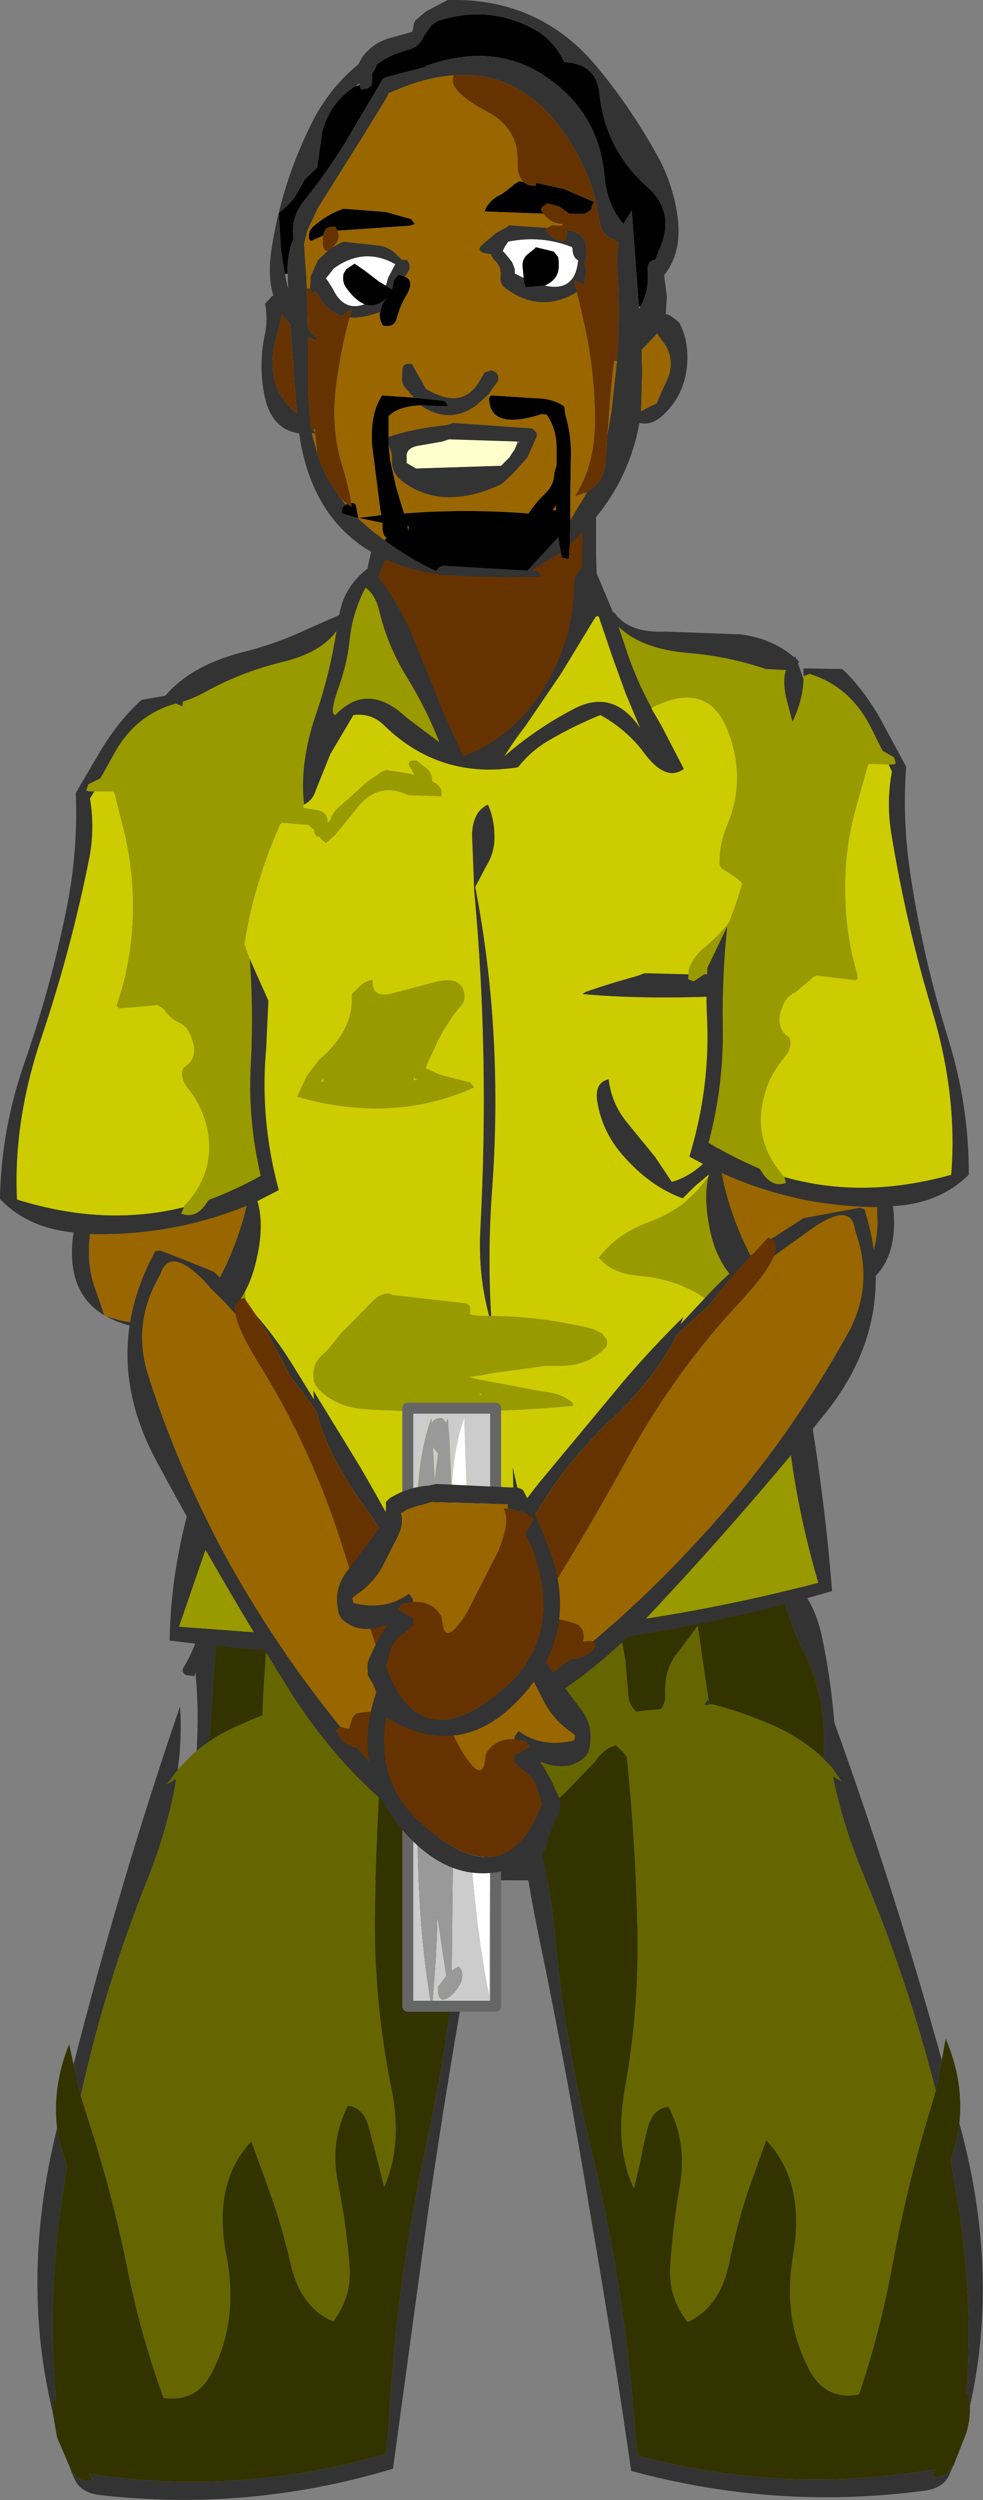 <?xml version="1.0" encoding="UTF-8" standalone="no"?>
<svg xmlns:xlink="http://www.w3.org/1999/xlink" height="227.6px" width="89.55px" xmlns="http://www.w3.org/2000/svg">
  <rect width="100%" height="100%" fill="#808080" stroke="none"/>
  <g transform="matrix(1.0, 0.0, 0.0, 1.0, 43.2, 26.25)">
    <path d="M9.85 19.6 L9.85 22.6 9.85 27.1 9.9 30.5 9.75 32.35 5.15 41.8 Q0.7 50.85 -4.1 42.85 -8.9 34.85 -8.9 33.55 L-9.0 31.15 Q-9.2 28.7 -8.75 26.55 -8.3 24.5 -6.9 23.35 -6.15 22.75 -6.4 21.6 -6.7 20.3 -5.0 20.25 L-3.0 19.95 -0.4 19.35 9.85 19.45 9.85 19.6" fill="#663300" fill-rule="evenodd" stroke="none"/>
    <path d="M11.1 18.75 L11.1 24.35 11.3 30.35 Q11.4 32.2 10.5 33.75 L5.05 44.5 Q-0.3 55.05 -10.15 34.6 L-10.15 34.25 -10.05 28.6 Q-9.95 25.65 -9.05 22.85 -8.65 21.7 -8.65 20.35 L-8.35 20.1 Q-4.6 18.7 -0.65 18.05 L0.0 17.85 10.75 18.15 11.1 18.35 11.1 18.75 M9.85 19.6 L9.85 19.45 -0.4 19.35 -3.0 19.95 -5.0 20.25 Q-6.7 20.3 -6.4 21.6 -6.15 22.75 -6.9 23.35 -8.3 24.5 -8.75 26.55 -9.2 28.7 -9.0 31.15 L-8.9 33.55 Q-8.9 34.85 -4.1 42.85 0.7 50.85 5.15 41.8 L9.75 32.35 9.9 30.5 9.85 27.1 9.85 22.6 9.85 19.6" fill="#333333" fill-rule="evenodd" stroke="none"/>
    <path d="M-10.45 -18.5 L-10.3 -18.1 -9.7 -18.2 -9.35 -18.5 -9.3 -18.85 -9.3 -19.25 -9.3 -19.6 Q-8.95 -20.0 -8.9 -20.35 -7.7 -21.3 -5.9 -21.75 -4.95 -22.05 -4.6 -22.95 L-3.9 -23.95 -3.3 -24.35 Q1.2 -25.8 5.25 -23.7 6.85 -22.9 7.8 -21.35 L8.2 -20.6 Q11.15 -20.45 11.4 -17.75 11.95 -12.65 15.7 -9.3 18.5 -6.85 16.75 -3.3 L16.5 -2.6 Q15.75 -2.55 15.8 -1.6 15.95 0.25 15.15 1.65 L15.0 1.65 14.35 -7.1 13.6 -5.85 Q12.1 -7.55 11.85 -10.35 11.3 -16.2 6.25 -19.45 1.65 -22.4 -4.4 -20.25 L-4.45 -20.15 -6.4 -19.65 -7.9 -19.25 -8.3 -19.1 -10.7 -15.05 Q-12.75 -11.4 -15.4 -8.1 -16.8 -6.4 -16.45 -4.5 -17.05 -3.25 -17.0 -1.35 L-17.25 -1.3 -17.6 -3.5 -17.8 -6.85 -17.4 -7.2 Q-16.6 -7.85 -16.15 -8.65 L-15.45 -9.9 -14.3 -11.0 -13.85 -14.25 Q-13.15 -16.9 -10.85 -18.4 L-10.45 -18.5 M4.45 -9.7 Q4.85 -9.3 5.6 -9.35 L5.65 -9.6 8.15 -9.05 10.95 -7.85 10.7 -7.5 10.65 -7.15 10.1 -6.8 8.65 -6.8 7.75 -7.45 6.6 -7.75 6.55 -7.65 6.2 -7.4 Q6.0 -7.15 6.15 -7.0 L6.3 -6.8 0.95 -7.0 1.05 -7.3 Q1.55 -8.15 2.45 -8.55 L2.95 -8.9 3.75 -9.55 4.1 -9.75 4.45 -9.7 M4.5 -0.95 L4.4 -2.0 Q4.35 -2.6 4.8 -3.05 L5.55 -3.65 5.6 -3.75 7.25 -3.35 7.65 -2.85 7.7 -2.5 7.7 -2.1 Q7.75 -1.1 6.9 -0.5 L6.45 -0.25 4.7 -0.1 4.55 -0.5 4.5 -0.95 M8.7 23.35 L8.6 24.65 8.0 24.5 7.9 24.05 7.65 22.65 4.85 25.7 -2.9 25.25 -3.25 25.45 -3.4 25.65 -3.45 25.75 Q-5.75 24.7 -8.15 22.95 L-8.0 22.7 Q-8.35 22.45 -8.35 21.75 L-8.35 21.35 -10.55 20.9 -10.65 20.9 -12.05 20.5 Q-12.15 19.95 -11.7 19.7 L-11.65 19.65 -11.55 19.65 -11.15 19.9 -11.2 19.55 Q-10.75 19.45 -10.7 20.15 L-10.55 20.9 -8.5 20.65 -8.45 20.65 -8.55 20.2 -9.3 14.3 Q-9.5 11.5 -8.45 9.85 L-8.4 9.75 -5.5 9.95 -2.7 10.25 -2.4 10.65 -2.5 10.75 -4.9 10.65 Q-6.95 10.75 -7.8 11.65 L-7.8 12.0 -7.8 13.5 -7.8 13.55 -7.8 13.9 -7.8 14.3 -7.65 15.7 -7.1 18.15 -6.4 20.5 Q-0.8 20.05 4.95 20.5 5.6 19.5 6.5 18.65 7.3 17.85 7.3 16.75 L7.5 16.15 7.5 14.5 Q7.5 12.8 6.6 11.5 L6.15 11.45 Q1.5 12.95 1.35 10.1 1.35 9.85 1.6 9.75 L6.3 10.05 Q7.4 10.2 8.2 10.75 L8.3 11.5 Q8.9 13.5 8.8 15.65 L8.75 18.9 8.75 20.9 8.75 21.15 8.7 23.35 M7.45 19.75 L7.15 20.2 7.45 20.2 7.45 20.15 7.45 19.75 M-13.75 -4.8 L-14.9 -4.3 -15.05 -4.5 -15.05 -4.85 -15.0 -5.2 -14.75 -5.55 Q-13.75 -6.45 -12.55 -7.0 L-12.3 -7.1 -11.9 -7.25 -8.65 -7.0 -8.05 -6.95 -5.75 -6.3 -5.4 -5.85 -5.9 -5.7 -12.45 -5.25 -12.65 -5.6 Q-13.65 -5.75 -13.75 -4.8 M-6.3 -1.05 Q-5.45 -0.7 -6.1 0.5 -6.75 1.55 -7.05 2.7 -7.25 3.6 -8.3 3.4 -8.65 2.9 -8.6 2.25 L-8.55 2.15 Q-8.45 1.4 -7.95 0.85 -8.95 1.85 -10.0 1.45 -10.85 1.1 -11.7 -0.1 -12.05 -0.6 -11.9 -1.35 L-11.65 -1.75 -10.9 -2.25 -9.95 -1.6 -8.65 -0.6 -8.05 -0.25 -7.5 0.1 Q-7.35 -0.3 -7.35 -0.7 L-6.9 -1.25 -6.3 -1.05 M-5.95 21.7 L-6.1 21.65 -6.0 22.05 -5.95 21.7" fill="#000000" fill-rule="evenodd" stroke="none"/>
    <path d="M15.15 1.65 Q15.95 0.25 15.8 -1.6 15.75 -2.55 16.5 -2.6 L16.75 -3.3 Q18.5 -6.85 15.7 -9.3 11.95 -12.65 11.4 -17.75 11.15 -20.45 8.2 -20.6 L7.8 -21.35 Q6.85 -22.9 5.25 -23.7 1.2 -25.8 -3.3 -24.35 L-3.9 -23.95 -4.6 -22.95 Q-4.95 -22.05 -5.9 -21.75 -7.7 -21.3 -8.9 -20.35 -8.95 -20.0 -9.3 -19.6 L-9.3 -19.25 -9.3 -18.85 -9.35 -18.5 -9.7 -18.2 -10.3 -18.1 -10.45 -18.5 -10.45 -18.65 -10.85 -18.4 Q-13.15 -16.9 -13.85 -14.25 L-14.3 -11.0 -15.45 -9.9 -16.15 -8.65 Q-16.6 -7.85 -17.4 -7.2 L-17.8 -6.85 -17.6 -3.5 -17.25 -1.3 -17.0 -0.15 -16.95 -0.05 -16.95 -0.1 -17.0 -1.35 Q-17.05 -3.25 -16.45 -4.5 -16.8 -6.4 -15.4 -8.1 -12.75 -11.4 -10.7 -15.05 L-8.3 -19.1 -7.9 -19.25 -6.4 -19.65 -4.45 -20.15 -4.4 -20.25 Q1.65 -22.4 6.25 -19.45 11.3 -16.2 11.85 -10.35 12.1 -7.55 13.6 -5.85 L14.35 -7.1 15.0 1.65 15.05 1.9 15.15 1.65 M6.65 -5.5 Q6.4 -5.25 6.9 -4.85 8.15 -3.8 8.4 -4.7 L8.45 -5.3 Q10.3 -5.1 10.2 -3.35 L10.2 -3.0 10.2 -2.6 10.05 -2.4 10.0 -2.4 10.1 -2.2 10.2 -1.5 10.1 -0.75 10.0 -0.3 9.1 -0.75 9.35 0.35 Q6.05 2.35 2.85 0.0 2.3 -0.4 2.4 -1.1 2.5 -2.05 1.75 -2.65 L1.55 -3.0 1.55 -3.1 0.75 -3.25 0.45 -3.5 0.55 -3.8 1.05 -4.25 2.0 -5.05 3.1 -5.65 3.1 -5.75 6.65 -5.5 M10.3 18.55 Q11.9 17.65 12.0 15.5 L12.15 13.3 12.5 11.25 13.0 6.65 13.0 6.6 Q13.3 2.5 13.05 -1.7 12.95 -3.1 13.15 -4.2 L12.6 -4.5 Q11.6 -4.9 11.45 -6.0 L11.1 -7.85 11.1 -7.9 Q10.1 -11.75 7.6 -14.95 3.75 -19.85 -1.9 -19.4 -4.65 -19.2 -7.8 -17.75 L-7.95 -17.4 -10.35 -13.5 -14.25 -7.3 -15.2 -5.25 -15.5 -4.05 -15.3 -1.05 -15.25 0.0 -15.15 3.7 -14.4 4.5 -14.4 4.75 -15.15 4.45 -15.15 9.4 -14.9 12.7 -14.65 12.95 -14.5 13.1 -14.5 13.2 -14.8 13.2 -14.3 15.0 Q-13.6 17.25 -12.1 19.2 L-11.7 19.7 Q-12.15 19.95 -12.05 20.5 L-10.65 20.9 -9.15 22.2 -8.15 22.95 Q-5.75 24.7 -3.45 25.75 L-3.4 25.75 -3.4 25.65 -3.25 25.45 -2.9 25.25 4.85 25.7 7.65 22.65 7.9 24.05 5.2 25.7 5.8 25.75 6.1 26.15 5.95 26.25 Q1.75 26.4 -2.5 26.1 L-2.4 26.15 -3.0 26.1 -3.25 26.05 Q-14.35 24.35 -15.95 13.2 -18.55 12.85 -19.15 9.55 -19.65 6.8 -19.05 4.1 -18.8 2.8 -19.05 1.4 L-18.45 0.75 -18.3 0.65 Q-18.85 -1.15 -18.45 -3.65 -17.55 -9.45 -14.95 -14.75 -13.35 -18.1 -10.55 -20.4 L-10.2 -21.05 Q-9.15 -22.45 -7.45 -22.85 L-5.65 -23.35 -5.55 -23.75 -5.5 -24.1 -5.35 -24.4 -4.4 -25.2 -2.9 -26.0 -2.4 -26.25 Q5.7 -26.45 10.85 -20.55 14.1 -16.75 16.7 -12.05 17.9 -9.9 18.4 -7.3 19.15 -3.5 17.3 -1.2 L17.55 0.75 17.45 2.35 17.8 2.45 18.3 2.8 18.7 3.15 Q19.55 4.8 19.4 6.9 19.2 9.55 17.4 11.35 16.25 12.55 15.05 12.25 14.2 17.05 11.05 20.9 L8.7 23.35 8.75 21.15 8.85 20.95 10.3 18.55 M6.45 -0.25 Q9.15 0.35 9.45 -2.45 L9.5 -2.5 9.25 -2.7 Q8.95 -3.05 8.95 -3.6 L8.9 -3.75 Q6.15 -4.85 3.1 -4.25 L2.8 -3.8 2.65 -3.5 2.6 -3.4 2.8 -3.2 3.45 -2.4 3.7 -1.75 3.7 -1.35 4.5 -0.95 4.55 -0.5 4.7 -0.1 6.45 -0.25 M16.45 4.35 L15.25 5.6 15.3 7.5 15.2 11.2 Q15.85 10.8 16.6 10.5 L17.75 7.9 Q18.25 6.1 17.1 4.75 L16.65 4.1 16.45 4.35 M-5.5 9.95 L-6.25 9.1 Q-6.7 8.6 -6.55 7.9 L-6.55 7.5 Q-6.55 6.7 -5.65 6.9 L-5.25 7.65 -4.8 8.4 -4.4 9.15 Q-1.05 11.15 0.5 8.4 L0.95 7.65 1.6 7.45 2.05 7.7 2.2 8.0 2.2 8.4 1.65 9.15 1.35 9.6 1.15 9.8 0.2 10.65 Q-2.3 12.45 -4.9 10.65 L-2.5 10.75 -2.4 10.65 -2.7 10.25 -5.5 9.95 M-7.8 13.55 L-7.75 13.5 Q-5.45 12.75 -2.55 12.45 L-1.9 12.25 5.3 12.75 5.7 13.15 5.7 13.5 4.85 15.4 3.5 16.9 2.7 17.65 2.45 17.85 Q-3.0 20.35 -6.65 17.5 L-7.0 17.15 Q-7.55 16.45 -7.5 15.65 -7.45 15.05 -7.7 14.55 L-7.8 14.3 -7.8 13.9 -7.8 13.55 M3.85 14.25 L4.15 13.95 3.9 13.95 -2.3 13.75 -2.9 13.95 -4.9 14.3 Q-6.05 14.45 -6.15 15.15 L-6.15 15.9 -5.3 16.4 2.45 16.15 2.85 15.75 3.2 15.4 3.45 15.0 3.7 14.65 3.85 14.25 M-12.9 -3.75 L-12.4 -4.0 -12.25 -4.1 -11.9 -4.25 -8.7 -3.9 Q-7.65 -3.75 -6.95 -2.95 L-6.6 -2.6 -6.15 -2.6 Q-5.55 -1.95 -6.3 -1.1 L-6.3 -1.05 -6.9 -1.25 -7.35 -0.7 Q-7.35 -0.3 -7.5 0.1 L-8.05 -0.25 -7.85 -0.95 -7.25 -2.1 -7.15 -2.2 -7.2 -2.2 Q-10.05 -3.8 -12.8 -1.8 L-13.5 -0.9 -13.35 -0.7 -12.9 0.0 Q-11.9 2.15 -10.0 1.45 -8.95 1.85 -7.95 0.85 -8.45 1.4 -8.55 2.15 -10.15 2.75 -11.35 2.65 L-11.15 1.9 -12.1 2.5 Q-13.6 2.0 -14.4 0.3 L-14.8 0.4 -14.95 0.0 -14.9 -1.05 -14.9 -1.1 -14.25 -2.55 -13.35 -3.4 -12.9 -3.75 M-17.5 2.4 L-18.2 5.15 Q-18.9 8.6 -16.85 10.75 L-16.15 11.45 -16.75 3.3 -17.5 2.4" fill="#333333" fill-rule="evenodd" stroke="none"/>
    <path d="M6.3 -6.8 L6.15 -7.0 Q6.0 -7.15 6.2 -7.4 L6.55 -7.65 6.6 -7.75 7.75 -7.45 8.65 -6.8 10.1 -6.8 10.65 -7.15 10.7 -7.5 10.95 -7.85 8.15 -9.05 5.65 -9.6 5.6 -9.35 Q4.85 -9.3 4.45 -9.7 3.9 -10.3 3.95 -11.6 4.0 -14.6 1.15 -16.1 -2.35 -17.95 -1.9 -19.25 L-1.9 -19.4 Q3.75 -19.85 7.6 -14.95 10.1 -11.75 11.1 -7.9 L11.1 -7.85 11.45 -6.0 Q11.6 -4.9 12.6 -4.5 L13.15 -4.2 Q12.95 -3.1 13.05 -1.7 13.3 2.5 13.0 6.6 L12.75 6.6 Q12.45 8.9 12.3 11.25 L12.15 13.3 12.0 15.5 Q11.9 17.65 10.3 18.55 L9.2 18.9 Q11.05 16.0 11.0 11.75 10.95 7.45 10.05 3.35 L9.35 0.35 9.1 -0.75 10.0 -0.3 10.1 -0.75 10.2 -1.5 10.1 -2.2 10.0 -2.4 10.05 -2.4 10.2 -2.6 10.2 -3.0 10.2 -3.35 Q10.3 -5.1 8.45 -5.3 L8.4 -4.7 Q8.15 -3.8 6.9 -4.85 6.4 -5.25 6.65 -5.5 L7.1 -5.75 8.0 -5.7 8.05 -5.85 Q6.95 -5.9 6.3 -6.8 M-12.1 19.2 Q-13.6 17.25 -14.3 15.0 L-14.5 13.2 -14.5 13.1 -14.5 12.75 -14.65 12.95 -14.9 12.7 -15.15 9.4 -15.15 4.45 -14.4 4.75 -14.4 4.5 -15.15 3.7 -15.25 0.0 -14.95 0.0 -14.8 0.4 -14.4 0.3 Q-13.6 2.0 -12.1 2.5 L-11.15 1.9 -11.35 2.65 Q-12.1 5.35 -12.55 8.65 -13.1 12.55 -12.05 16.05 -11.45 18.0 -11.2 19.55 L-11.15 19.9 -11.55 19.65 -12.1 19.2 M-13.75 -4.8 Q-13.65 -5.75 -12.65 -5.6 L-12.45 -5.25 Q-12.1 -4.5 -12.85 -3.8 L-12.9 -3.75 -13.35 -3.4 Q-13.85 -3.35 -13.8 -4.5 L-13.75 -4.8 M-17.5 2.4 L-16.75 3.3 -16.15 11.45 -16.85 10.75 Q-18.9 8.6 -18.2 5.15 L-17.5 2.4" fill="#663300" fill-rule="evenodd" stroke="none"/>
    <path d="M4.45 -9.7 L4.1 -9.75 3.75 -9.55 2.95 -8.9 2.45 -8.55 Q1.55 -8.15 1.05 -7.3 L0.95 -7.0 6.3 -6.8 Q6.95 -5.9 8.05 -5.85 L8.0 -5.7 7.1 -5.75 6.65 -5.5 3.1 -5.75 3.1 -5.65 2.0 -5.05 1.05 -4.25 0.55 -3.8 0.45 -3.5 0.75 -3.25 1.55 -3.1 1.55 -3.0 1.75 -2.65 Q2.5 -2.05 2.4 -1.1 2.3 -0.4 2.85 0.0 6.05 2.35 9.35 0.35 L10.05 3.35 Q10.95 7.45 11.0 11.75 11.05 16.0 9.2 18.9 L10.3 18.55 8.85 20.95 8.75 21.15 8.75 20.9 8.75 18.9 8.8 15.65 Q8.9 13.5 8.3 11.5 L8.2 10.75 Q7.4 10.2 6.3 10.05 L1.6 9.75 Q1.35 9.85 1.35 10.1 1.5 12.95 6.15 11.45 L6.6 11.5 Q7.5 12.8 7.5 14.5 L7.5 16.15 7.3 16.75 Q7.3 17.85 6.5 18.65 5.6 19.5 4.95 20.5 -0.8 20.05 -6.4 20.5 L-7.1 18.15 -7.65 15.7 -7.8 14.3 -7.7 14.55 Q-7.45 15.05 -7.5 15.65 -7.55 16.45 -7.0 17.15 L-6.65 17.5 Q-3.0 20.35 2.45 17.85 L2.7 17.65 3.5 16.9 4.85 15.4 5.7 13.5 5.7 13.15 5.3 12.75 -1.9 12.25 -2.55 12.45 Q-5.45 12.75 -7.75 13.5 L-7.8 13.55 -7.8 13.5 -7.8 12.0 -7.8 11.65 Q-6.95 10.75 -4.9 10.65 -2.3 12.45 0.2 10.65 L1.15 9.8 1.35 9.6 1.65 9.15 2.2 8.4 2.2 8.0 2.05 7.7 1.6 7.45 0.95 7.65 0.5 8.4 Q-1.05 11.15 -4.4 9.15 L-4.8 8.4 -5.25 7.65 -5.65 6.9 Q-6.55 6.7 -6.55 7.5 L-6.55 7.9 Q-6.7 8.6 -6.25 9.1 L-5.5 9.95 -8.4 9.75 -8.45 9.85 Q-9.5 11.5 -9.3 14.3 L-8.55 20.2 -8.45 20.65 -8.5 20.65 -10.55 20.9 -10.7 20.15 Q-10.75 19.45 -11.2 19.55 -11.45 18.0 -12.05 16.05 -13.1 12.55 -12.55 8.65 -12.1 5.35 -11.35 2.65 -10.15 2.75 -8.55 2.15 L-8.6 2.25 Q-8.65 2.9 -8.3 3.4 -7.25 3.6 -7.05 2.7 -6.75 1.55 -6.1 0.5 -5.45 -0.7 -6.3 -1.05 L-6.3 -1.1 Q-5.55 -1.95 -6.15 -2.6 L-6.6 -2.6 -6.95 -2.95 Q-7.65 -3.75 -8.7 -3.9 L-11.9 -4.25 -12.25 -4.1 -12.4 -4.0 -12.9 -3.75 -12.85 -3.8 Q-12.1 -4.5 -12.45 -5.25 L-5.9 -5.7 -5.4 -5.85 -5.75 -6.3 -8.05 -6.95 -8.65 -7.0 -11.9 -7.25 -12.3 -7.1 -12.55 -7.0 Q-13.75 -6.45 -14.75 -5.55 L-15.0 -5.2 -15.05 -4.85 -15.05 -4.5 -14.9 -4.3 -13.75 -4.8 -13.8 -4.5 Q-13.85 -3.35 -13.35 -3.4 L-14.25 -2.55 -14.9 -1.1 -14.9 -1.05 -14.95 0.0 -15.25 0.0 -15.3 -1.05 -15.5 -4.05 -15.2 -5.25 -14.25 -7.3 -10.35 -13.5 -7.95 -17.4 -7.8 -17.75 Q-4.65 -19.2 -1.9 -19.4 L-1.9 -19.25 Q-2.35 -17.95 1.15 -16.1 4.0 -14.6 3.95 -11.6 3.9 -10.3 4.45 -9.7 M12.15 13.3 L12.3 11.25 Q12.45 8.9 12.75 6.6 L13.0 6.6 13.0 6.65 12.5 11.25 12.15 13.3 M-8.15 22.95 L-9.15 22.2 -10.65 20.9 -10.55 20.9 -8.35 21.35 -8.35 21.75 Q-8.35 22.45 -8.0 22.7 L-8.15 22.95 M-11.7 19.7 L-12.1 19.2 -11.55 19.65 -11.65 19.65 -11.7 19.7 M-14.3 15.0 L-14.8 13.2 -14.5 13.2 -14.3 15.0 M-14.5 13.1 L-14.65 12.95 -14.5 12.75 -14.5 13.1 M16.45 4.35 L16.65 4.1 17.1 4.75 Q18.25 6.1 17.75 7.9 L16.6 10.5 Q15.85 10.8 15.2 11.2 L15.3 7.5 15.25 5.6 16.45 4.35 M7.45 19.75 L7.45 20.15 7.45 20.2 7.15 20.2 7.45 19.75 M-5.95 21.7 L-6.0 22.05 -6.1 21.65 -5.95 21.7" fill="#996600" fill-rule="evenodd" stroke="none"/>
    <path d="M4.5 -0.95 L3.7 -1.35 3.7 -1.75 3.45 -2.4 2.8 -3.2 2.6 -3.4 2.65 -3.5 2.8 -3.8 3.1 -4.25 Q6.15 -4.85 8.9 -3.75 L8.95 -3.6 Q8.95 -3.05 9.25 -2.7 L9.5 -2.5 9.45 -2.45 Q9.15 0.35 6.45 -0.25 L6.9 -0.5 Q7.75 -1.1 7.7 -2.1 L7.7 -2.5 7.65 -2.85 7.25 -3.35 5.6 -3.75 5.55 -3.65 4.8 -3.05 Q4.35 -2.6 4.4 -2.0 L4.5 -0.95 M-10.0 1.45 Q-11.9 2.15 -12.9 0.0 L-13.35 -0.7 -13.5 -0.9 -12.8 -1.8 Q-10.05 -3.8 -7.2 -2.2 L-7.25 -2.1 -7.85 -0.95 -8.05 -0.25 -8.65 -0.6 -9.95 -1.6 -10.9 -2.25 -11.65 -1.75 -11.9 -1.35 Q-12.05 -0.6 -11.7 -0.1 -10.85 1.1 -10.0 1.45" fill="#ffffff" fill-rule="evenodd" stroke="none"/>
    <path d="M3.9 13.95 L3.85 14.25 3.7 14.65 3.45 15.0 3.2 15.4 2.85 15.75 2.45 16.15 -5.3 16.4 -6.15 15.9 -6.15 15.15 Q-6.05 14.45 -4.9 14.3 L-2.9 13.95 -2.3 13.75 3.9 13.95" fill="#ffffcc" fill-rule="evenodd" stroke="none"/>
    <path d="M-13.35 133.25 Q-15.6 134.75 -16.4 137.1 -17.4 139.9 -19.4 140.6 L-19.4 135.1 Q-19.4 130.25 -19.05 125.4 -18.8 121.6 -19.05 118.05 -13.8 116.6 -9.3 119.0 L-9.15 119.25 Q-9.1 120.6 -8.45 121.85 -7.55 123.55 -7.4 125.25 -7.3 126.45 -6.3 127.15 L-5.9 127.5 Q-4.15 127.6 -3.6 126.0 L-2.4 122.7 Q-2.0 121.7 -1.2 120.9 L-1.0 121.0 -0.5 125.5 0.35 131.85 1.35 137.0 2.0 137.6 Q3.25 135.8 3.55 133.3 L3.8 127.25 Q3.7 124.35 5.2 121.95 L5.6 121.25 Q5.8 121.05 6.05 121.0 9.8 119.85 12.85 121.8 L13.25 122.1 13.75 124.75 14.05 128.15 Q14.15 129.3 15.2 129.85 L16.0 130.1 Q17.45 129.5 17.4 128.0 17.3 125.9 18.35 124.45 L20.2 122.0 20.35 121.75 20.4 122.0 20.85 125.15 21.35 128.5 21.4 128.65 21.25 128.5 Q20.4 129.45 21.15 132.4 22.0 136.05 21.4 139.7 L20.9 143.35 15.05 143.4 14.45 142.5 Q13.0 140.35 12.8 137.65 12.6 134.65 11.25 132.0 8.0 133.0 4.85 135.7 1.95 138.2 -0.15 141.6 -1.7 141.5 -2.8 140.15 L-4.9 137.85 Q-4.9 136.55 -5.05 135.25 -5.25 133.55 -5.75 131.85 -6.3 130.05 -7.25 128.5 -8.6 128.45 -8.6 129.85 L-8.7 133.6 Q-9.0 136.4 -11.4 137.0 L-11.65 137.45 -11.75 137.45 -11.9 130.25 Q-11.95 127.95 -11.4 125.75 L-11.2 125.5 -9.15 124.9 -9.0 124.75 -9.35 124.3 -11.5 123.85 Q-13.8 127.05 -13.45 131.75 L-13.35 133.25 M23.25 131.4 L23.4 131.4 23.25 131.4 M-16.5 116.35 L-16.5 116.45 -18.85 117.15 -19.1 117.25 -19.2 116.35 -16.5 116.35 M1.95 133.1 L1.85 133.25 1.85 133.15 1.95 133.1" fill="#666600" fill-rule="evenodd" stroke="none"/>
    <path d="M21.4 128.65 L21.45 128.95 Q21.75 130.35 22.85 131.25 L23.25 131.4 Q23.85 133.15 23.65 135.3 L22.85 142.8 22.8 143.35 31.35 143.25 Q31.35 138.95 31.75 134.65 32.35 128.65 30.0 124.05 28.35 120.8 27.85 117.35 26.15 116.4 24.1 116.4 3.8 116.3 -16.5 116.35 L-19.2 116.35 -19.25 116.0 -19.5 116.35 -20.4 116.35 -21.0 116.55 -22.35 116.95 -23.15 117.25 -23.7 125.5 -24.35 135.6 Q-24.7 139.25 -24.4 143.1 L-24.65 143.45 -24.4 143.45 -13.35 143.45 -13.45 140.7 -13.3 135.0 -12.0 132.75 -12.35 132.6 -13.35 133.25 -13.45 131.75 Q-13.8 127.05 -11.5 123.85 L-9.35 124.3 -9.0 124.75 -9.15 124.9 -11.2 125.5 -11.4 125.75 Q-11.95 127.95 -11.9 130.25 L-11.75 137.45 -11.75 138.1 Q-11.65 140.85 -11.9 143.45 L-8.7 143.45 Q-8.7 141.1 -9.5 138.85 L-9.7 138.15 Q-9.05 138.0 -8.65 137.25 L-8.5 136.95 Q-7.75 138.65 -7.35 140.6 L-6.95 143.45 0.25 143.45 8.8 143.4 8.8 142.35 8.6 137.9 Q8.4 135.95 9.75 135.5 10.4 137.55 10.25 140.0 L10.25 143.4 12.85 143.4 13.55 144.95 10.4 144.95 Q10.4 146.35 9.1 146.5 L8.9 144.95 -6.85 144.9 -6.85 145.1 -7.0 147.75 Q-8.4 147.2 -8.65 144.9 L-12.05 144.9 -12.25 146.0 -12.9 144.9 -25.9 144.8 -26.15 144.6 -26.1 144.25 Q-25.55 142.25 -25.55 140.1 L-25.3 133.35 Q-25.05 129.45 -25.4 126.0 L-25.5 126.35 -26.25 126.25 Q-26.75 126.0 -26.45 125.5 -25.3 123.65 -24.95 121.55 -24.65 119.75 -24.65 117.85 L-24.65 116.75 -24.1 116.4 -23.4 116.0 -22.6 115.7 -20.65 115.1 -20.0 114.85 Q2.1 114.95 24.2 115.9 30.3 116.15 31.7 122.85 33.85 133.15 32.5 144.75 L32.35 144.85 22.3 144.9 Q21.7 145.95 20.6 146.5 L20.75 144.9 16.15 144.95 15.05 143.4 20.9 143.35 21.4 139.7 Q22.0 136.05 21.15 132.4 20.4 129.45 21.25 128.5 L21.4 128.65" fill="#333333" fill-rule="evenodd" stroke="none"/>
    <path d="M21.4 128.65 L21.35 128.5 20.85 125.15 20.4 122.0 20.35 121.75 20.2 122.0 18.35 124.45 Q17.3 125.9 17.4 128.0 17.45 129.5 16.0 130.1 L15.2 129.85 Q14.15 129.3 14.05 128.15 L13.75 124.75 13.25 122.1 12.85 121.8 Q9.8 119.85 6.05 121.0 5.8 121.05 5.6 121.25 L5.2 121.95 Q3.7 124.35 3.8 127.25 L3.55 133.3 Q3.25 135.8 2.0 137.6 L1.35 137.0 0.35 131.85 -0.5 125.5 -1.0 121.0 -1.2 120.9 Q-2.0 121.7 -2.4 122.7 L-3.6 126.0 Q-4.15 127.6 -5.9 127.5 L-6.3 127.15 Q-7.3 126.45 -7.4 125.25 -7.55 123.55 -8.45 121.85 -9.1 120.6 -9.15 119.25 L-9.3 119.0 Q-13.8 116.6 -19.05 118.05 -18.8 121.6 -19.05 125.4 -19.4 130.25 -19.4 135.1 L-19.4 140.6 Q-17.4 139.9 -16.4 137.1 -15.6 134.75 -13.35 133.25 L-12.35 132.6 -12.0 132.75 -13.3 135.0 -13.45 140.7 -13.35 143.45 -24.4 143.45 -24.4 143.1 Q-24.7 139.25 -24.35 135.6 L-23.7 125.5 -23.15 117.25 -22.35 116.95 -21.0 116.55 -20.4 116.35 -19.5 116.35 -19.25 116.0 -19.2 116.35 -19.1 117.25 -18.85 117.15 -16.5 116.45 -16.5 116.35 Q3.8 116.3 24.1 116.4 26.15 116.4 27.85 117.35 28.35 120.8 30.0 124.05 32.35 128.65 31.75 134.65 31.35 138.95 31.35 143.25 L22.8 143.35 22.85 142.8 23.65 135.3 Q23.85 133.15 23.25 131.4 L22.85 131.25 Q21.75 130.35 21.45 128.95 L21.4 128.65 M23.25 131.4 L23.4 131.4 23.25 131.4 M-11.75 137.45 L-11.65 137.45 -11.4 137.0 Q-9.0 136.4 -8.7 133.6 L-8.6 129.85 Q-8.6 128.45 -7.25 128.5 -6.3 130.05 -5.75 131.85 -5.25 133.55 -5.05 135.25 -4.9 136.55 -4.9 137.85 L-2.8 140.15 Q-1.7 141.5 -0.15 141.6 1.95 138.2 4.85 135.7 8.0 133.0 11.25 132.0 12.6 134.65 12.8 137.65 13.0 140.35 14.45 142.5 L15.05 143.4 16.15 144.95 16.6 145.5 Q16.1 146.55 15.3 145.6 14.65 144.85 13.6 145.0 L13.55 144.95 12.85 143.4 10.25 143.4 10.25 140.0 Q10.4 137.55 9.75 135.5 8.4 135.95 8.6 137.9 L8.8 142.35 8.8 143.4 0.25 143.45 -6.95 143.45 -7.35 140.6 Q-7.75 138.65 -8.5 136.95 L-8.65 137.25 Q-9.05 138.0 -9.7 138.15 L-9.5 138.85 Q-8.7 141.1 -8.7 143.45 L-11.9 143.45 Q-11.65 140.85 -11.75 138.1 L-11.75 137.45 M1.95 133.1 L1.85 133.15 1.85 133.25 1.95 133.1" fill="#333300" fill-rule="evenodd" stroke="none"/>
    <path d="M16.15 38.25 L16.15 38.2 Q14.65 35.45 13.7 32.45 L13.15 30.8 Q15.25 32.85 19.55 33.2 23.15 33.5 26.55 34.65 L28.4 34.75 Q28.05 35.85 28.5 37.6 32.5 52.05 31.1 67.7 30.35 76.05 29.1 84.3 26.45 101.25 31.35 117.85 22.75 120.1 14.1 121.35 L13.35 121.85 12.6 122.0 12.75 121.55 Q13.05 120.5 14.25 119.25 L17.9 114.9 21.1 110.35 20.6 108.45 20.2 106.95 Q19.8 105.55 19.8 104.0 L19.85 101.0 19.85 100.25 21.35 98.75 21.7 98.35 22.2 97.7 23.8 95.4 24.35 94.6 21.45 92.25 Q18.7 90.2 15.0 89.9 12.55 89.7 11.35 88.25 13.0 86.1 15.8 85.05 17.75 84.35 19.25 83.15 L20.4 82.05 21.65 80.45 22.3 79.2 Q22.85 78.0 23.95 77.25 L24.35 77.0 23.55 75.8 22.85 75.1 22.55 74.85 Q21.7 74.5 21.85 73.6 21.75 72.95 22.5 72.9 L26.5 72.45 26.5 72.35 27.25 72.55 Q27.6 72.7 27.5 73.0 L27.75 73.0 Q28.35 72.05 28.25 70.75 L28.1 67.0 28.1 63.25 28.1 62.85 27.75 62.65 21.0 62.45 20.95 62.45 20.0 63.1 19.5 62.9 19.5 62.45 Q19.55 61.2 21.05 59.95 23.4 58.0 24.55 55.5 L24.85 54.75 24.75 54.45 23.85 53.65 22.55 52.8 22.35 52.5 Q22.3 50.6 23.05 48.85 24.75 44.8 23.2 40.55 21.45 35.6 16.35 38.1 L16.15 38.25 M-12.8 122.9 L-12.85 123.05 -13.4 123.5 -13.55 122.85 -13.6 122.75 -13.6 122.85 -26.9 121.85 -24.5 114.9 Q-22.15 108.8 -22.4 101.95 L-22.05 101.95 -22.45 95.1 -22.5 93.55 -22.6 92.05 -23.0 92.05 -23.25 90.0 -23.5 90.55 -25.2 84.6 Q-28.2 72.75 -30.05 60.55 -31.9 47.85 -28.1 37.95 -26.35 37.75 -24.6 36.8 -21.2 34.9 -17.4 34.0 -13.95 33.15 -12.55 31.2 -13.1 34.85 -14.3 38.45 -15.95 43.1 -15.5 47.0 L-15.6 47.2 -15.5 47.3 -14.35 47.5 Q-13.35 47.65 -13.35 48.6 L-13.25 48.6 -13.1 48.35 Q-12.75 47.45 -12.05 47.0 L-9.85 45.0 -8.4 44.0 -8.0 43.85 -5.8 44.2 -5.45 44.3 -5.8 43.65 Q-6.3 42.9 -5.25 43.0 L-4.35 43.7 Q-3.8 44.15 -3.85 44.85 L-3.85 44.9 Q-2.8 45.35 -3.0 46.25 L-6.0 46.15 Q-8.85 44.75 -10.9 47.6 L-12.65 49.75 -13.5 50.5 -13.95 50.15 -14.05 49.95 -14.35 49.9 -14.55 49.6 -14.6 49.3 -15.0 48.95 -15.15 48.85 -17.5 48.65 -17.65 48.75 Q-21.2 56.65 -21.45 65.25 -21.85 79.05 -20.8 92.3 -19.8 105.25 -19.5 118.1 -17.4 119.65 -14.5 117.5 L-10.95 115.0 Q-9.05 113.75 -7.5 113.75 -7.2 114.5 -7.65 115.15 L-10.0 117.9 -11.4 119.55 Q-12.55 121.1 -12.8 122.9 M1.55 93.55 Q6.3 93.6 10.85 94.75 L11.65 95.15 12.1 95.75 12.1 96.1 12.0 96.4 Q10.35 98.2 7.5 98.1 L6.5 98.1 1.75 98.75 0.45 99.0 -0.5 99.1 0.0 99.25 0.5 99.35 5.5 100.3 6.75 100.5 Q8.1 100.7 9.0 101.5 L9.0 101.75 Q-0.35 102.6 -9.9 102.05 -12.5 101.9 -14.15 100.25 L-14.45 99.85 -14.6 99.5 Q-14.9 97.85 -13.6 96.9 L-13.15 96.4 -12.15 95.15 -9.2 92.15 Q-8.65 91.55 -7.75 91.5 L-7.4 91.65 -0.85 92.4 Q-0.2 92.5 -0.4 93.35 L-0.25 93.45 0.5 93.55 1.3 93.55 1.35 93.55 1.55 93.55 M0.5 100.75 L0.75 100.7 0.5 100.6 0.5 100.75 M-8.6 29.55 Q-7.85 32.6 -6.1 35.45 -4.35 38.3 -3.15 41.35 L-6.15 39.1 Q-9.7 35.75 -12.65 38.85 -13.2 38.8 -12.45 36.6 -11.6 34.35 -11.35 32.05 -11.1 29.5 -9.9 27.25 -8.95 27.9 -8.6 29.55 M-10.4 63.5 L-10.0 63.2 -9.5 63.0 -9.25 63.0 Q-9.35 64.8 -7.15 64.1 L-3.55 63.15 Q-1.15 62.55 -0.9 64.25 -0.8 64.85 -1.15 65.25 L-1.95 66.25 -2.85 67.65 -3.25 68.4 -4.3 70.65 -4.4 71.0 -3.1 71.6 -0.35 72.3 0.0 72.75 Q-7.4 76.1 -16.15 73.6 L-15.25 71.7 -14.15 70.25 Q-13.0 69.3 -12.2 68.1 -11.1 66.45 -11.15 64.6 L-11.15 64.25 -10.4 63.5 M-13.95 72.25 L-13.75 72.25 -13.75 71.85 -13.95 72.25 M-5.2 72.05 L-5.5 71.85 -5.5 72.1 -5.2 72.05" fill="#999900" fill-rule="evenodd" stroke="none"/>
    <path d="M12.75 121.55 L12.6 122.0 13.35 121.85 14.1 121.35 Q22.75 120.1 31.35 117.85 26.45 101.25 29.1 84.3 30.35 76.05 31.1 67.7 32.5 52.05 28.5 37.6 28.05 35.85 28.4 34.75 L26.55 34.65 Q23.15 33.5 19.55 33.2 15.25 32.85 13.15 30.8 L13.7 32.45 Q14.65 35.45 16.15 38.2 L16.15 38.25 17.05 39.8 19.1 43.75 Q17.45 45.0 15.4 42.2 13.9 40.2 11.5 38.85 9.25 39.75 6.9 41.1 5.15 42.1 4.0 43.6 -3.1 44.75 -8.2 39.8 -9.35 38.65 -11.0 38.85 L-13.1 42.4 -14.45 45.75 Q-14.7 46.6 -15.5 47.0 -15.95 43.1 -14.3 38.45 -13.1 34.85 -12.55 31.2 -13.95 33.15 -17.4 34.0 -21.2 34.9 -24.6 36.8 -26.35 37.75 -28.1 37.95 -31.9 47.85 -30.05 60.55 -28.2 72.75 -25.2 84.6 L-23.5 90.55 -23.25 90.0 -23.0 92.05 -22.5 93.55 -22.45 95.1 -22.8 94.4 -22.75 95.1 Q-22.5 98.45 -22.4 101.95 -22.15 108.8 -24.5 114.9 L-26.9 121.85 -13.6 122.85 -13.55 122.85 -13.4 123.5 -12.85 123.05 -12.8 122.9 Q-5.15 123.1 2.4 122.6 3.85 115.0 3.5 107.3 L4.1 109.9 Q6.0 117.15 3.05 122.55 L12.75 121.55 M19.5 62.45 L19.5 62.9 20.0 63.1 20.95 62.45 21.0 62.45 27.75 62.65 28.1 62.85 28.1 63.25 28.1 67.0 28.25 70.75 Q28.35 72.05 27.75 73.0 L27.5 73.0 Q27.6 72.7 27.25 72.55 26.7 71.2 26.75 69.6 L26.85 66.25 26.85 64.35 26.85 64.2 Q16.95 64.9 9.85 64.25 L10.15 64.05 Q12.45 63.25 14.85 62.6 L15.5 62.35 19.5 62.45 M23.95 77.25 Q22.85 78.0 22.3 79.2 L21.65 80.45 20.1 81.75 19.0 82.85 Q16.05 81.8 13.55 78.95 11.65 76.8 11.2 74.0 10.95 72.3 12.25 72.0 12.5 74.15 13.85 75.85 L16.5 79.1 18.0 81.35 Q19.75 80.85 21.2 79.35 L23.1 77.5 Q23.4 77.25 23.95 77.25 M12.65 29.5 L12.75 29.5 Q14.05 31.4 17.4 31.25 L24.2 31.5 Q27.15 31.85 29.15 33.6 L29.25 33.5 29.35 33.75 29.6 34.0 29.5 34.15 Q35.0 49.55 32.75 67.0 L30.45 83.95 Q29.1 93.65 30.6 102.4 31.95 110.4 32.6 118.6 3.4 127.15 -27.75 123.1 -27.65 116.7 -25.7 110.05 -23.85 103.7 -24.4 96.9 -24.65 94.15 -24.05 92.1 -28.3 83.7 -30.15 73.15 -32.2 61.25 -32.95 48.7 -33.4 41.15 -28.55 37.6 -26.15 34.35 -20.8 33.05 -17.9 32.3 -15.25 31.05 L-12.3 29.75 Q-11.85 27.05 -9.5 25.35 -6.9 28.4 -5.4 32.2 L-2.6 39.1 -1.0 42.6 Q4.05 40.7 6.85 35.55 9.05 31.45 9.1 27.1 9.15 25.35 10.75 25.0 L12.65 29.5 M11.0 30.0 L7.9 35.1 4.7 39.8 Q3.65 41.15 2.75 42.6 5.55 40.15 8.95 38.35 12.6 36.35 15.1 40.0 L13.8 36.9 12.55 33.45 11.4 30.05 Q11.3 29.65 11.0 30.0 M1.35 93.55 L1.3 93.35 Q0.35 89.7 0.55 85.75 1.4 69.9 0.0 54.9 L-0.2 49.75 Q-0.15 47.65 1.25 47.0 1.85 48.3 1.85 50.0 1.85 51.4 1.1 52.6 L0.1 54.5 Q2.65 67.7 1.65 81.85 1.2 87.8 1.55 93.55 L1.35 93.55 M-8.6 29.55 Q-8.95 27.9 -9.9 27.25 -11.1 29.5 -11.35 32.05 -11.6 34.35 -12.45 36.6 -13.2 38.8 -12.65 38.85 -9.7 35.75 -6.15 39.1 L-3.15 41.35 Q-4.35 38.3 -6.1 35.45 -7.85 32.6 -8.6 29.55" fill="#333333" fill-rule="evenodd" stroke="none"/>
    <path d="M16.15 38.25 L16.35 38.1 Q21.45 35.6 23.2 40.55 24.75 44.8 23.05 48.85 22.3 50.6 22.35 52.5 L22.55 52.8 23.85 53.65 24.75 54.45 24.85 54.75 24.55 55.5 Q23.4 58.0 21.05 59.95 19.55 61.2 19.5 62.45 L15.5 62.35 14.85 62.6 Q12.45 63.25 10.15 64.05 L9.85 64.25 Q16.95 64.9 26.85 64.2 L26.85 64.35 26.85 66.25 26.75 69.6 Q26.7 71.2 27.25 72.55 L26.5 72.35 26.5 72.45 22.5 72.9 Q21.75 72.95 21.85 73.6 21.7 74.5 22.55 74.85 L22.85 75.1 23.55 75.8 24.35 77.0 23.95 77.25 Q23.4 77.25 23.1 77.5 L21.2 79.35 Q19.75 80.85 18.0 81.35 L16.5 79.1 13.85 75.85 Q12.5 74.15 12.25 72.0 10.95 72.3 11.2 74.0 11.65 76.8 13.55 78.95 16.05 81.8 19.0 82.85 L20.1 81.75 21.65 80.45 20.4 82.05 19.25 83.15 Q17.75 84.35 15.8 85.05 13.0 86.1 11.35 88.25 12.55 89.7 15.0 89.9 18.7 90.2 21.45 92.25 L24.35 94.6 23.8 95.4 22.2 97.7 21.7 98.35 21.35 98.75 19.85 100.25 19.85 101.0 19.8 104.0 Q19.8 105.55 20.2 106.95 L20.6 108.45 21.1 110.35 17.9 114.9 14.25 119.25 Q13.05 120.5 12.75 121.55 L3.05 122.55 Q6.0 117.15 4.1 109.9 L3.5 107.3 Q3.85 115.0 2.4 122.6 -5.15 123.1 -12.8 122.9 -12.55 121.1 -11.4 119.55 L-10.0 117.9 -7.65 115.15 Q-7.2 114.5 -7.5 113.75 -9.05 113.75 -10.95 115.0 L-14.5 117.5 Q-17.4 119.65 -19.5 118.1 -19.8 105.25 -20.8 92.3 -21.85 79.05 -21.45 65.25 -21.2 56.65 -17.65 48.75 L-17.5 48.65 -15.15 48.85 -15.0 48.95 -14.6 49.3 -14.55 49.6 -14.35 49.9 -14.05 49.95 -13.95 50.15 -13.5 50.5 -12.65 49.75 -10.9 47.6 Q-8.85 44.75 -6.0 46.15 L-3.0 46.25 Q-2.8 45.35 -3.85 44.9 L-3.85 44.85 Q-3.8 44.15 -4.35 43.7 L-5.25 43.0 Q-6.3 42.9 -5.8 43.65 L-5.45 44.3 -5.8 44.2 -8.0 43.85 -8.4 44.0 -9.85 45.0 -12.05 47.0 Q-12.75 47.45 -13.1 48.35 L-13.25 48.6 -13.35 48.6 Q-13.35 47.65 -14.35 47.5 L-15.5 47.3 -15.6 47.2 -15.5 47.0 Q-14.7 46.6 -14.45 45.75 L-13.1 42.4 -11.0 38.85 Q-9.35 38.65 -8.2 39.8 -3.1 44.75 4.0 43.6 5.15 42.1 6.9 41.1 9.25 39.75 11.5 38.85 13.9 40.2 15.4 42.2 17.45 45.0 19.1 43.75 L17.05 39.8 16.15 38.25 M20.95 62.45 L21.0 62.45 20.95 62.45 M-13.55 122.85 L-13.6 122.85 -13.6 122.75 -13.55 122.85 M-22.4 101.95 Q-22.5 98.45 -22.75 95.1 L-22.8 94.4 -22.45 95.1 -22.05 101.95 -22.4 101.95 M-22.5 93.55 L-23.0 92.05 -22.6 92.05 -22.5 93.55 M11.0 30.0 Q11.3 29.65 11.4 30.05 L12.55 33.45 13.8 36.9 15.1 40.0 Q12.6 36.35 8.95 38.35 5.55 40.15 2.75 42.6 3.65 41.15 4.7 39.8 L7.9 35.1 11.0 30.0 M1.55 93.55 Q1.2 87.8 1.65 81.85 2.65 67.7 0.1 54.5 L1.1 52.6 Q1.85 51.4 1.85 50.0 1.85 48.3 1.25 47.0 -0.15 47.65 -0.2 49.75 L0.0 54.9 Q1.4 69.9 0.55 85.75 0.35 89.7 1.3 93.35 L1.35 93.55 1.3 93.55 0.5 93.55 -0.25 93.45 -0.4 93.35 Q-0.2 92.5 -0.85 92.4 L-7.4 91.65 -7.75 91.5 Q-8.65 91.55 -9.2 92.15 L-12.15 95.15 -13.15 96.4 -13.6 96.9 Q-14.9 97.85 -14.6 99.5 L-14.45 99.85 -14.15 100.25 Q-12.5 101.9 -9.9 102.05 -0.35 102.6 9.0 101.75 L9.0 101.5 Q8.1 100.7 6.75 100.5 L5.5 100.3 0.5 99.35 0.0 99.25 -0.5 99.1 0.45 99.0 1.75 98.75 6.5 98.1 7.5 98.1 Q10.35 98.2 12.0 96.4 L12.1 96.1 12.1 95.75 11.65 95.15 10.85 94.75 Q6.3 93.6 1.55 93.55 M0.5 100.75 L0.5 100.6 0.75 100.7 0.5 100.75 M-10.4 63.5 L-11.15 64.25 -11.15 64.6 Q-11.1 66.45 -12.2 68.1 -13.0 69.3 -14.15 70.25 L-15.25 71.7 -16.15 73.6 Q-7.4 76.1 0.0 72.75 L-0.35 72.3 -3.1 71.6 -4.4 71.0 -4.3 70.65 -3.25 68.4 -2.85 67.65 -1.95 66.25 -1.15 65.25 Q-0.8 64.85 -0.9 64.25 -1.15 62.55 -3.55 63.15 L-7.15 64.1 Q-9.35 64.8 -9.25 63.0 L-9.5 63.0 -10.0 63.2 -10.4 63.5 M-13.95 72.25 L-13.75 71.85 -13.75 72.25 -13.95 72.25 M-5.2 72.05 L-5.5 72.1 -5.5 71.85 -5.2 72.05" fill="#cccc00" fill-rule="evenodd" stroke="none"/>
    <path d="M30.0 35.3 L30.55 35.1 Q34.15 36.2 36.05 39.8 L37.2 42.1 38.25 42.7 38.4 43.25 38.25 43.35 37.75 43.35 35.95 43.3 35.85 43.5 34.85 47.05 Q33.75 50.85 33.8 54.75 33.8 58.8 34.9 62.45 L34.95 62.85 34.75 63.0 31.25 62.55 Q30.85 62.65 30.7 62.9 L29.25 64.1 Q28.55 64.4 28.2 65.1 27.2 67.25 28.7 68.2 29.05 69.1 28.3 69.95 26.75 71.75 26.3 74.05 25.5 77.75 28.2 80.85 L28.25 80.9 28.4 81.45 Q27.1 81.9 26.2 80.45 L26.0 80.15 Q23.65 79.15 21.35 77.8 22.7 72.7 22.65 67.55 22.55 62.8 23.05 58.1 25.05 53.25 25.7 47.85 26.0 44.35 27.85 41.45 30.05 38.15 30.0 35.3" fill="#999900" fill-rule="evenodd" stroke="none"/>
    <path d="M37.75 43.35 L38.25 43.35 38.4 43.25 38.25 42.7 37.2 42.1 36.05 39.8 Q34.15 36.2 30.55 35.1 L30.0 35.3 30.0 34.6 32.9 34.65 33.5 34.65 33.85 34.95 Q35.85 37.0 37.3 39.75 L39.35 43.55 Q39.0 48.3 39.7 53.1 40.8 60.55 43.05 67.9 45.1 74.3 45.05 80.7 42.35 83.35 38.15 83.55 38.8 88.95 35.15 91.0 L36.3 87.9 Q36.85 86.05 36.7 84.15 L36.7 83.65 Q29.3 83.6 22.55 80.55 23.2 84.0 24.85 87.4 27.25 92.6 33.65 91.35 L35.0 91.05 Q33.75 91.7 32.1 91.95 23.2 93.45 21.5 85.85 20.75 82.35 21.55 80.1 L19.6 79.05 Q21.55 72.65 21.2 66.15 21.1 64.0 21.25 61.85 L23.05 58.1 Q22.55 62.8 22.65 67.55 22.7 72.7 21.35 77.8 23.65 79.15 26.0 80.15 L26.2 80.45 Q27.1 81.9 28.4 81.45 L28.25 80.9 Q35.4 82.95 43.45 80.7 44.05 73.4 41.65 65.55 39.25 57.5 37.95 49.35 37.55 46.65 38.05 44.0 L37.75 43.35" fill="#333333" fill-rule="evenodd" stroke="none"/>
    <path d="M37.75 43.35 L38.05 44.0 Q37.55 46.65 37.95 49.35 39.25 57.5 41.65 65.55 44.05 73.4 43.45 80.7 35.4 82.95 28.25 80.9 L28.2 80.85 Q25.5 77.75 26.3 74.05 26.75 71.75 28.3 69.95 29.05 69.1 28.7 68.2 27.2 67.25 28.2 65.1 28.55 64.4 29.25 64.1 L30.7 62.9 Q30.85 62.65 31.25 62.55 L34.75 63.0 34.95 62.85 34.9 62.45 Q33.8 58.8 33.8 54.75 33.75 50.85 34.85 47.05 L35.85 43.5 35.95 43.3 37.75 43.35" fill="#cccc00" fill-rule="evenodd" stroke="none"/>
    <path d="M35.0 91.05 L33.65 91.35 Q27.25 92.6 24.85 87.4 23.2 84.0 22.55 80.55 29.3 83.6 36.7 83.65 L36.7 84.15 Q36.85 86.05 36.3 87.9 L35.15 91.0 35.0 91.05" fill="#996600" fill-rule="evenodd" stroke="none"/>
    <path d="M4.65 136.9 Q5.3 134.65 6.65 132.8 8.2 130.5 11.15 130.15 L15.35 129.5 21.7 128.9 Q24.4 129.6 27.05 130.75 29.4 131.75 31.35 133.4 L32.55 134.6 33.5 135.95 32.7 135.5 Q33.5 139.75 35.6 144.75 39.55 154.2 42.05 164.1 L41.1 167.3 Q39.3 173.4 38.05 180.2 36.95 186.15 35.05 191.75 32.05 192.3 30.55 189.55 28.05 184.85 29.05 179.1 30.2 172.35 26.6 168.6 L24.95 173.2 Q23.9 176.4 23.25 179.7 22.4 183.8 19.45 185.15 17.7 182.95 17.85 180.15 18.1 176.4 18.75 172.65 19.4 168.75 17.7 165.55 16.25 165.7 15.8 167.5 15.4 169.0 15.15 170.45 L14.55 173.0 Q12.8 169.25 13.7 164.05 15.1 156.35 14.85 148.55 14.65 141.15 13.9 133.7 L13.6 133.3 12.9 132.65 Q11.8 132.95 11.05 134.1 L8.2 137.05 Q6.45 138.5 5.65 140.0 L5.25 138.7 5.35 138.7 5.2 138.65 Q4.2 138.45 4.55 137.3 L4.65 136.9" fill="#666600" fill-rule="evenodd" stroke="none"/>
    <path d="M32.55 134.6 Q32.0 131.55 32.2 128.9 37.9 144.45 42.6 161.3 L42.05 164.1 Q39.55 154.2 35.6 144.75 33.5 139.75 32.7 135.5 L33.5 135.95 32.55 134.6 M44.2 167.0 L44.25 167.25 Q47.9 180.65 45.15 192.85 L45.05 191.75 44.85 191.7 Q45.5 182.7 43.95 173.55 L43.4 170.4 Q44.0 168.7 44.2 167.0 M43.65 198.25 L43.65 198.2 43.35 198.9 Q42.85 200.25 41.05 200.5 27.5 202.3 14.3 198.7 12.65 187.2 10.65 175.75 8.5 162.6 5.85 149.85 4.25 142.0 3.45 134.0 L4.65 136.9 4.55 137.3 Q4.2 138.45 5.2 138.65 L5.25 138.7 5.65 140.0 5.3 140.7 5.8 140.8 Q6.85 144.9 7.35 149.9 8.2 159.3 10.55 169.0 13.7 181.9 14.65 195.05 L14.9 197.3 Q27.2 200.65 40.1 198.85 L42.05 198.55 41.7 199.2 Q42.95 199.45 43.55 198.25 L43.65 198.25" fill="#333333" fill-rule="evenodd" stroke="none"/>
    <path d="M42.6 161.3 L42.95 159.35 Q44.6 163.2 44.2 167.0 44.0 168.7 43.4 170.4 L43.95 173.55 Q45.5 182.7 44.85 191.7 L45.05 191.75 45.15 192.85 Q45.2 193.95 44.85 195.2 L43.65 198.25 43.55 198.25 Q42.95 199.45 41.7 199.2 L42.05 198.55 40.1 198.85 Q27.2 200.65 14.9 197.3 L14.65 195.05 Q13.7 181.9 10.55 169.0 8.2 159.3 7.35 149.9 6.85 144.9 5.8 140.8 L5.3 140.7 5.65 140.0 Q6.45 138.5 8.2 137.05 L11.05 134.1 Q11.8 132.95 12.9 132.65 L13.6 133.3 13.9 133.7 Q14.65 141.15 14.85 148.55 15.1 156.35 13.7 164.05 12.8 169.25 14.55 173.0 L15.15 170.45 Q15.4 169.0 15.8 167.5 16.25 165.7 17.7 165.55 19.4 168.75 18.75 172.65 18.1 176.4 17.85 180.15 17.7 182.95 19.45 185.15 22.4 183.8 23.25 179.7 23.9 176.4 24.95 173.2 L26.6 168.6 Q30.2 172.35 29.05 179.1 28.05 184.85 30.55 189.55 32.05 192.3 35.05 191.75 36.95 186.15 38.05 180.2 39.3 173.4 41.1 167.3 L42.05 164.1 42.6 161.3" fill="#333300" fill-rule="evenodd" stroke="none"/>
    <path d="M0.85 136.55 Q0.2 134.3 -1.2 132.45 -2.8 130.2 -5.75 129.95 L-9.95 129.4 -16.3 128.9 Q-19.05 129.7 -21.6 130.9 -23.95 131.9 -25.85 133.65 L-27.0 134.85 -28.0 136.2 -27.15 135.7 Q-27.85 140.05 -29.85 145.05 -33.65 154.55 -35.85 164.55 L-34.85 167.7 Q-32.9 173.8 -31.55 180.5 -30.35 186.45 -28.3 192.05 -25.3 192.5 -23.9 189.75 -21.45 185.0 -22.55 179.25 -23.9 172.5 -20.3 168.7 L-18.65 173.25 Q-17.5 176.45 -16.75 179.75 -15.85 183.8 -12.85 185.1 -11.15 182.85 -11.35 180.1 -11.65 176.3 -12.4 172.55 -13.2 168.7 -11.5 165.45 -10.1 165.6 -9.6 167.4 L-8.85 170.3 -8.2 172.85 Q-6.5 169.0 -7.55 163.85 -9.1 156.2 -9.05 148.4 -8.95 141.05 -8.45 133.55 L-8.15 133.15 -7.4 132.45 Q-6.35 132.75 -5.5 133.8 L-2.65 136.75 Q-0.9 138.15 0.0 139.65 L0.35 138.35 0.25 138.3 0.4 138.3 Q1.35 138.05 1.0 136.95 L0.85 136.55" fill="#666600" fill-rule="evenodd" stroke="none"/>
    <path d="M-27.0 134.85 Q-26.6 131.8 -26.8 129.1 -32.2 144.85 -36.5 161.7 L-35.85 164.55 Q-33.65 154.55 -29.85 145.05 -27.85 140.05 -27.15 135.7 L-28.0 136.2 -27.0 134.85 M-38.0 167.5 L-38.05 167.7 Q-41.35 181.2 -38.4 193.35 L-38.3 192.2 -38.1 192.2 Q-38.95 183.25 -37.55 173.95 L-37.1 170.9 Q-37.75 169.2 -38.0 167.5 M-36.7 198.7 L-36.75 198.65 -36.45 199.35 Q-35.9 200.7 -34.1 200.9 -20.5 202.45 -7.4 198.5 L-4.25 175.45 Q-2.35 162.3 0.0 149.5 1.45 141.65 2.0 133.55 L0.85 136.55 1.0 136.95 Q1.35 138.05 0.4 138.3 L0.35 138.35 0.0 139.65 0.35 140.35 -0.2 140.45 Q-1.1 144.55 -1.45 149.6 -2.2 159.0 -4.3 168.75 -7.15 181.7 -7.8 194.85 L-8.05 197.15 Q-20.25 200.75 -33.2 199.25 L-35.1 198.95 -34.75 199.55 Q-36.0 199.85 -36.65 198.7 L-36.7 198.7" fill="#333333" fill-rule="evenodd" stroke="none"/>
    <path d="M-36.5 161.7 L-36.9 159.85 Q-38.45 163.7 -38.0 167.5 -37.75 169.2 -37.1 170.9 L-37.55 173.95 Q-38.95 183.25 -38.1 192.2 L-38.3 192.2 -38.4 193.35 -38.0 195.65 -36.7 198.7 -36.65 198.7 Q-36.0 199.85 -34.75 199.55 L-35.1 198.95 -33.2 199.25 Q-20.25 200.75 -8.05 197.15 L-7.8 194.85 Q-7.15 181.7 -4.3 168.75 -2.2 159.0 -1.45 149.6 -1.1 144.55 -0.2 140.45 L0.35 140.35 0.0 139.65 Q-0.9 138.15 -2.65 136.75 L-5.5 133.8 Q-6.35 132.75 -7.4 132.45 L-8.15 133.15 -8.45 133.55 Q-8.95 141.05 -9.05 148.4 -9.1 156.2 -7.55 163.85 -6.5 169.0 -8.2 172.85 L-8.85 170.3 -9.6 167.4 Q-10.1 165.6 -11.5 165.45 -13.2 168.7 -12.4 172.55 -11.65 176.3 -11.35 180.1 -11.15 182.85 -12.85 185.1 -15.85 183.8 -16.75 179.75 -17.5 176.45 -18.65 173.25 L-20.3 168.7 Q-23.9 172.5 -22.55 179.25 -21.45 185.0 -23.9 189.75 -25.3 192.5 -28.3 192.05 -30.35 186.45 -31.55 180.5 -32.9 173.8 -34.85 167.7 L-35.85 164.55 -36.5 161.7" fill="#333300" fill-rule="evenodd" stroke="none"/>
    <path d="M27.05 86.55 L30.0 84.65 35.15 83.7 35.55 83.85 Q38.8 94.1 31.8 102.65 24.05 112.2 15.65 121.1 8.75 128.4 0.45 131.6 L0.05 131.25 -2.5 127.7 Q-3.45 126.05 -3.65 123.7 -3.7 122.75 -3.05 122.05 L0.0 117.8 -0.2 117.9 Q2.45 113.1 5.95 108.7 L13.6 99.5 Q16.25 96.4 19.05 93.65 L18.8 94.3 21.65 91.25 Q23.45 89.4 25.5 87.8 23.3 90.0 21.45 92.55 L18.45 95.3 Q16.65 98.95 12.9 102.6 8.05 107.1 5.15 112.35 3.25 115.6 0.85 117.25 L0.0 118.8 Q-3.55 125.5 1.05 130.4 L8.9 124.75 Q10.0 124.8 10.8 123.95 L11.1 123.55 10.8 123.2 Q15.95 118.85 20.65 113.7 28.4 105.3 34.0 95.2 36.5 90.75 34.7 85.8 34.4 82.85 30.15 86.05 L29.95 86.2 27.3 88.1 Q27.7 87.0 27.05 86.55" fill="#333333" fill-rule="evenodd" stroke="none"/>
    <path d="M27.3 88.1 L29.95 86.2 30.15 86.05 Q34.4 82.85 34.7 85.8 36.5 90.75 34.0 95.2 28.4 105.3 20.65 113.7 15.95 118.85 10.8 123.2 L10.65 123.15 9.9 123.2 Q10.05 122.65 9.85 122.15 L9.55 121.7 Q8.0 121.05 6.2 121.05 6.0 121.1 5.8 120.8 5.75 120.45 5.95 120.15 10.4 113.05 14.45 105.65 18.7 98.15 24.35 92.15 26.75 89.5 27.3 88.1" fill="#996600" fill-rule="evenodd" stroke="none"/>
    <path d="M27.05 86.55 Q27.7 87.0 27.3 88.1 26.75 89.5 24.35 92.15 18.7 98.15 14.45 105.65 10.4 113.05 5.95 120.15 5.75 120.45 5.8 120.8 6.0 121.1 6.2 121.05 8.0 121.05 9.55 121.7 L9.85 122.15 Q10.05 122.65 9.9 123.2 L10.65 123.15 10.8 123.2 11.1 123.55 10.8 123.95 Q10.0 124.8 8.9 124.75 L1.05 130.4 Q-3.55 125.5 0.0 118.8 L0.85 117.25 Q3.25 115.6 5.15 112.35 8.05 107.1 12.9 102.6 16.65 98.95 18.45 95.3 L21.45 92.55 Q23.3 90.0 25.5 87.8 L26.8 86.4 27.05 86.55" fill="#663300" fill-rule="evenodd" stroke="none"/>
    <path d="M-1.9 114.6 L-0.75 135.3 Q-0.25 147.35 1.35 155.4 L1.45 143.1 Q1.3 132.95 0.3 122.9 -0.7 112.8 -0.9 102.85 -1.9 105.6 -2.05 109.55 L-2.25 104.85 -2.35 103.6 -2.4 102.85 -2.55 103.25 -2.9 102.85 Q-3.6 102.8 -3.85 103.3 L-3.9 102.85 Q-5.45 107.05 -5.2 114.0 -4.8 124.9 -5.1 135.8 -5.45 147.35 -3.9 156.4 L-6.05 156.4 -6.05 101.95 1.95 101.95 1.95 156.4 -3.85 156.4 Q-3.45 152.45 -3.35 148.2 L-2.55 153.65 -3.3 154.65 Q-3.35 156.35 -2.2 155.5 -1.6 155.0 -1.25 154.3 -0.85 153.4 -1.4 152.8 L-1.65 152.9 -2.05 153.2 -1.95 143.65 -1.9 122.95 -1.9 114.6 M-3.75 105.5 L-3.3 106.1 -3.6 108.45 -3.75 105.5" fill="#cccccc" fill-rule="evenodd" stroke="none"/>
    <path d="M-1.9 114.6 L-1.9 122.95 -1.95 143.65 -2.05 153.2 -1.65 152.9 -1.4 152.8 Q-0.85 153.4 -1.25 154.3 -1.6 155.0 -2.2 155.5 -3.35 156.35 -3.3 154.65 L-2.55 153.65 -3.35 148.2 Q-3.45 152.45 -3.85 156.4 L-3.9 156.55 -3.9 156.4 Q-5.45 147.35 -5.1 135.8 -4.8 124.9 -5.2 114.0 -5.45 107.05 -3.9 102.85 L-3.85 103.3 Q-3.6 102.8 -2.9 102.85 L-2.55 103.25 -2.4 102.85 -2.35 103.6 -2.25 104.85 -2.05 109.55 -1.95 114.0 -1.9 114.6 M-3.75 105.5 L-3.6 108.45 -3.3 106.1 -3.75 105.5" fill="#999999" fill-rule="evenodd" stroke="none"/>
    <path d="M-2.05 109.55 Q-1.9 105.6 -0.9 102.85 -0.7 112.8 0.3 122.9 1.3 132.95 1.45 143.1 L1.35 155.4 Q-0.25 147.35 -0.75 135.3 L-1.9 114.6 -1.95 114.0 -2.05 109.55" fill="#ffffff" fill-rule="evenodd" stroke="none"/>
    <path d="M-3.85 156.4 L1.95 156.4 1.95 101.95 -6.05 101.95 -6.05 156.4 -3.9 156.4" fill="none" stroke="#666666" stroke-linecap="round" stroke-linejoin="round" stroke-width="1.0"/>
    <path d="M-20.45 61.05 Q-20.1 65.8 -20.35 70.55 -20.65 75.65 -19.45 80.8 -21.8 82.1 -24.2 83.0 L-24.4 83.3 Q-25.35 84.75 -26.7 84.25 L-26.45 83.65 -26.45 83.6 Q-23.65 80.6 -24.25 76.9 -24.65 74.55 -26.15 72.75 -26.85 71.8 -26.5 70.95 -24.9 70.05 -25.9 67.9 -26.2 67.15 -26.9 66.85 -27.75 66.45 -28.3 65.6 L-28.85 65.25 -32.35 65.55 -32.55 65.35 -32.5 65.05 Q-31.25 61.4 -31.1 57.35 -30.95 53.45 -31.85 49.6 L-32.75 46.0 -32.85 45.8 -34.6 45.8 -35.15 45.8 -35.35 45.7 -35.15 45.15 -34.05 44.6 -32.8 42.35 Q-30.8 38.75 -27.15 37.8 L-26.6 38.05 Q-26.85 40.9 -24.7 44.3 -22.95 47.2 -22.75 50.75 -22.3 56.15 -20.45 61.05" fill="#999900" fill-rule="evenodd" stroke="none"/>
    <path d="M-33.7 93.5 Q-37.3 91.35 -36.5 85.95 -40.7 85.55 -43.2 82.9 -43.1 76.45 -40.85 70.15 -38.35 62.9 -36.95 55.5 -36.1 50.75 -36.3 45.95 L-34.1 42.2 Q-32.5 39.5 -30.45 37.6 L-30.25 37.45 -26.4 36.8 -26.6 38.05 -27.15 37.8 Q-30.8 38.75 -32.8 42.35 L-34.05 44.6 -35.15 45.15 -35.35 45.7 -35.15 45.8 -34.6 45.8 -35.0 46.45 Q-34.55 49.15 -35.05 51.8 -36.65 59.9 -39.3 67.85 -42.0 75.65 -41.65 82.95 -33.7 85.45 -26.45 83.65 L-26.7 84.25 Q-25.35 84.75 -24.4 83.3 L-24.2 83.0 Q-21.8 82.1 -19.45 80.8 -20.65 75.65 -20.35 70.55 -20.1 65.8 -20.45 61.05 L-18.75 64.85 -18.95 69.2 Q-19.55 75.65 -17.8 82.1 L-19.75 83.1 Q-19.05 85.4 -19.95 88.9 -21.85 96.4 -30.7 94.6 -32.35 94.25 -33.5 93.6 L-32.25 93.95 Q-25.9 95.35 -23.3 90.3 -21.55 87.0 -20.75 83.55 -27.6 86.3 -35.0 86.1 L-35.05 86.6 Q-35.25 88.5 -34.75 90.4 L-33.7 93.5" fill="#333333" fill-rule="evenodd" stroke="none"/>
    <path d="M-26.45 83.65 Q-33.7 85.45 -41.65 82.95 -42.0 75.65 -39.3 67.85 -36.65 59.9 -35.05 51.8 -34.55 49.15 -35.0 46.45 L-34.6 45.8 -32.85 45.8 -32.75 46.0 -31.85 49.6 Q-30.95 53.45 -31.1 57.35 -31.25 61.4 -32.5 65.05 L-32.55 65.35 -32.35 65.55 -28.85 65.25 -28.3 65.6 Q-27.75 66.45 -26.9 66.85 -26.2 67.15 -25.9 67.9 -24.9 70.05 -26.5 70.95 -26.85 71.8 -26.15 72.75 -24.65 74.55 -24.25 76.9 -23.65 80.6 -26.45 83.6 L-26.45 83.65" fill="#cccc00" fill-rule="evenodd" stroke="none"/>
    <path d="M-33.7 93.5 L-34.75 90.4 Q-35.25 88.5 -35.05 86.6 L-35.0 86.1 Q-27.6 86.3 -20.75 83.55 -21.55 87.0 -23.3 90.3 -25.9 95.35 -32.25 93.95 L-33.5 93.6 -33.7 93.5" fill="#996600" fill-rule="evenodd" stroke="none"/>
    <path d="M-19.9 93.45 Q-18.2 96.05 -16.85 98.9 L-14.4 102.2 Q-13.4 106.1 -10.35 110.4 -6.45 115.75 -4.55 121.4 -3.35 125.0 -1.35 127.05 L-0.8 128.75 Q1.4 135.95 -4.05 139.95 -7.55 136.6 -10.65 132.85 -11.75 132.75 -12.35 131.7 L-12.6 131.3 -12.2 130.95 Q-16.45 125.75 -20.1 119.8 -26.1 110.1 -29.65 99.1 -31.25 94.25 -28.6 89.8 -27.7 86.95 -24.15 90.85 L-24.0 91.05 Q-22.8 92.15 -21.75 93.4 -21.9 92.25 -21.2 92.0 L-23.7 89.55 Q-26.1 88.55 -28.6 87.6 L-29.05 87.65 Q-34.2 97.1 -28.9 106.85 -23.1 117.65 -16.6 128.0 -11.15 136.45 -3.65 141.2 L-3.25 141.0 -0.05 137.95 Q1.25 136.45 1.9 134.25 2.1 133.35 1.55 132.5 L-0.6 127.75 -0.45 127.9 Q-2.1 122.65 -4.7 117.7 -7.45 112.35 -10.45 107.2 L-14.65 100.35 -14.6 101.15 -16.8 97.6 Q-18.2 95.4 -19.9 93.45" fill="#333333" fill-rule="evenodd" stroke="none"/>
    <path d="M-21.75 93.4 Q-22.8 92.15 -24.0 91.05 L-24.15 90.85 Q-27.7 86.95 -28.6 89.8 -31.25 94.25 -29.65 99.1 -26.1 110.1 -20.1 119.8 -16.45 125.75 -12.2 130.95 L-12.1 131.0 -11.4 131.15 -11.1 130.15 -10.75 129.75 Q-9.05 129.4 -7.3 129.8 L-6.85 129.6 Q-6.75 129.25 -6.95 129.0 -9.9 121.15 -12.5 113.05 -15.25 104.9 -19.6 97.95 -21.5 94.85 -21.75 93.4" fill="#996600" fill-rule="evenodd" stroke="none"/>
    <path d="M-12.2 130.95 L-12.6 131.3 -12.35 131.7 Q-11.75 132.75 -10.65 132.85 -7.55 136.6 -4.05 139.95 1.4 135.95 -0.8 128.75 L-1.35 127.05 Q-3.35 125.0 -4.55 121.4 -6.45 115.75 -10.35 110.4 -13.4 106.1 -14.4 102.2 L-16.85 98.9 Q-18.2 96.05 -19.9 93.45 L-20.95 91.9 -21.2 92.0 Q-21.9 92.25 -21.75 93.4 -21.5 94.85 -19.6 97.95 -15.25 104.9 -12.5 113.05 -9.9 121.15 -6.95 129.0 -6.75 129.25 -6.85 129.6 L-7.3 129.8 Q-9.05 129.4 -10.75 129.75 L-11.1 130.15 -11.4 131.15 -12.1 131.0 -12.2 130.95" fill="#663300" fill-rule="evenodd" stroke="none"/>
    <path d="M-6.35 121.9 Q-7.8 124.7 -8.9 127.75 -11.35 134.85 -6.45 140.45 -1.0 146.7 5.8 142.8 L6.25 142.45 6.55 142.0 6.8 140.85 7.3 139.6 7.8 138.75 7.8 138.35 Q7.9 137.6 7.55 137.0 L7.0 135.8 6.35 134.65 6.0 134.2 6.1 134.15 Q8.55 135.15 10.15 133.65 L10.4 133.25 Q11.05 130.95 9.6 129.2 L6.75 125.4 Q6.05 124.4 6.15 123.0 L5.8 122.65 Q4.2 121.65 2.25 121.5 L1.55 121.35 -5.95 121.7 -6.35 121.9 M3.65 132.1 L4.65 132.25 5.05 132.75 4.1 133.35 3.65 133.55 3.65 133.85 3.65 134.2 4.1 134.6 4.7 135.1 Q5.5 135.65 5.75 136.65 L6.15 137.95 Q2.9 146.85 -5.1 139.5 -8.75 136.05 -8.1 130.8 -7.75 128.15 -6.55 125.9 L-7.35 124.55 -6.4 123.9 -5.0 123.6 -4.95 123.55 -4.95 123.2 2.0 123.0 2.65 123.2 4.25 123.7 4.75 124.0 Q4.55 124.95 4.9 125.8 L6.45 128.85 Q7.35 130.45 8.85 131.45 L9.2 131.75 9.1 132.2 Q6.15 132.9 4.05 131.35 L3.7 131.8 3.65 132.1" fill="#333333" fill-rule="evenodd" stroke="none"/>
    <path d="M3.65 132.1 L3.7 131.8 4.05 131.35 Q6.15 132.9 9.1 132.2 L9.2 131.75 8.85 131.45 Q7.35 130.45 6.45 128.85 L4.9 125.8 Q4.55 124.95 4.75 124.0 L4.25 123.7 2.65 123.2 2.0 123.0 -4.95 123.2 -4.95 123.55 -5.0 123.6 -4.55 123.55 Q-5.25 124.8 -4.05 127.55 L-1.3 132.9 Q0.45 135.85 0.9 134.5 L1.1 133.4 Q1.9 132.0 3.65 132.1" fill="#996600" fill-rule="evenodd" stroke="none"/>
    <path d="M-5.0 123.6 L-6.4 123.9 -7.35 124.55 -6.55 125.9 Q-7.75 128.15 -8.1 130.8 -8.75 136.05 -5.1 139.5 2.9 146.85 6.15 137.95 L5.75 136.65 Q5.5 135.65 4.7 135.1 L4.1 134.6 3.65 134.2 3.65 133.85 3.65 133.55 4.1 133.35 5.05 132.75 4.65 132.25 3.65 132.1 Q1.9 132.0 1.1 133.4 L0.9 134.5 Q0.45 135.85 -1.3 132.9 L-4.05 127.55 Q-5.25 124.8 -4.55 123.55 L-5.0 123.6" fill="#663300" fill-rule="evenodd" stroke="none"/>
    <path d="M3.1 111.1 L3.05 111.05 3.05 110.7 -3.9 110.5 -4.55 110.7 Q-5.4 110.9 -6.15 111.2 L-6.65 111.5 Q-6.45 112.45 -6.8 113.3 L-8.35 116.35 Q-9.25 117.95 -10.75 118.95 L-11.1 119.25 -11.0 119.7 Q-8.05 120.4 -5.95 118.85 L-5.6 119.3 -5.55 119.6 -6.55 119.75 -6.95 120.25 -6.0 120.85 -5.55 121.05 -5.55 121.35 -5.55 121.7 -6.0 122.1 -6.6 122.6 Q-7.4 123.15 -7.65 124.15 L-8.05 125.45 Q-4.8 134.35 3.2 127.0 6.85 123.55 6.2 118.3 5.85 115.65 4.65 113.4 L5.45 112.05 4.5 111.4 3.1 111.1 M4.45 109.4 Q5.9 112.2 7.0 115.25 9.45 122.35 4.55 127.95 -0.9 134.2 -7.7 130.3 L-8.15 129.95 -8.45 129.5 -8.7 128.35 -9.2 127.1 -9.7 126.25 -9.7 125.85 Q-9.8 125.1 -9.45 124.5 L-8.9 123.3 -8.25 122.15 -7.9 121.7 -8.0 121.65 Q-10.45 122.65 -12.05 121.15 L-12.3 120.75 Q-12.95 118.45 -11.5 116.7 L-8.65 112.9 Q-7.95 111.9 -8.05 110.5 L-7.7 110.15 Q-6.1 109.15 -4.15 109.0 L-3.45 108.85 4.05 109.2 4.45 109.4" fill="#333333" fill-rule="evenodd" stroke="none"/>
    <path d="M-5.55 119.6 L-5.6 119.3 -5.95 118.85 Q-8.05 120.4 -11.0 119.7 L-11.1 119.25 -10.75 118.95 Q-9.25 117.95 -8.35 116.35 L-6.8 113.3 Q-6.45 112.45 -6.65 111.5 L-6.15 111.2 Q-5.4 110.9 -4.55 110.7 L-3.9 110.5 3.05 110.7 3.05 111.05 3.1 111.1 2.65 111.05 Q3.35 112.3 2.15 115.05 L-0.6 120.4 Q-2.35 123.35 -2.8 122.0 L-3.0 120.9 Q-3.8 119.5 -5.55 119.6" fill="#996600" fill-rule="evenodd" stroke="none"/>
    <path d="M-5.55 119.6 Q-3.8 119.5 -3.0 120.9 L-2.8 122.0 Q-2.35 123.35 -0.6 120.4 L2.15 115.05 Q3.35 112.3 2.65 111.05 L3.1 111.1 4.5 111.4 5.45 112.05 4.65 113.4 Q5.85 115.65 6.2 118.3 6.85 123.55 3.2 127.0 -4.8 134.35 -8.05 125.45 L-7.65 124.15 Q-7.4 123.15 -6.6 122.6 L-6.0 122.1 -5.55 121.7 -5.55 121.35 -5.55 121.05 -6.0 120.85 -6.95 120.25 -6.55 119.75 -5.55 119.6" fill="#663300" fill-rule="evenodd" stroke="none"/>
  </g>
</svg>
